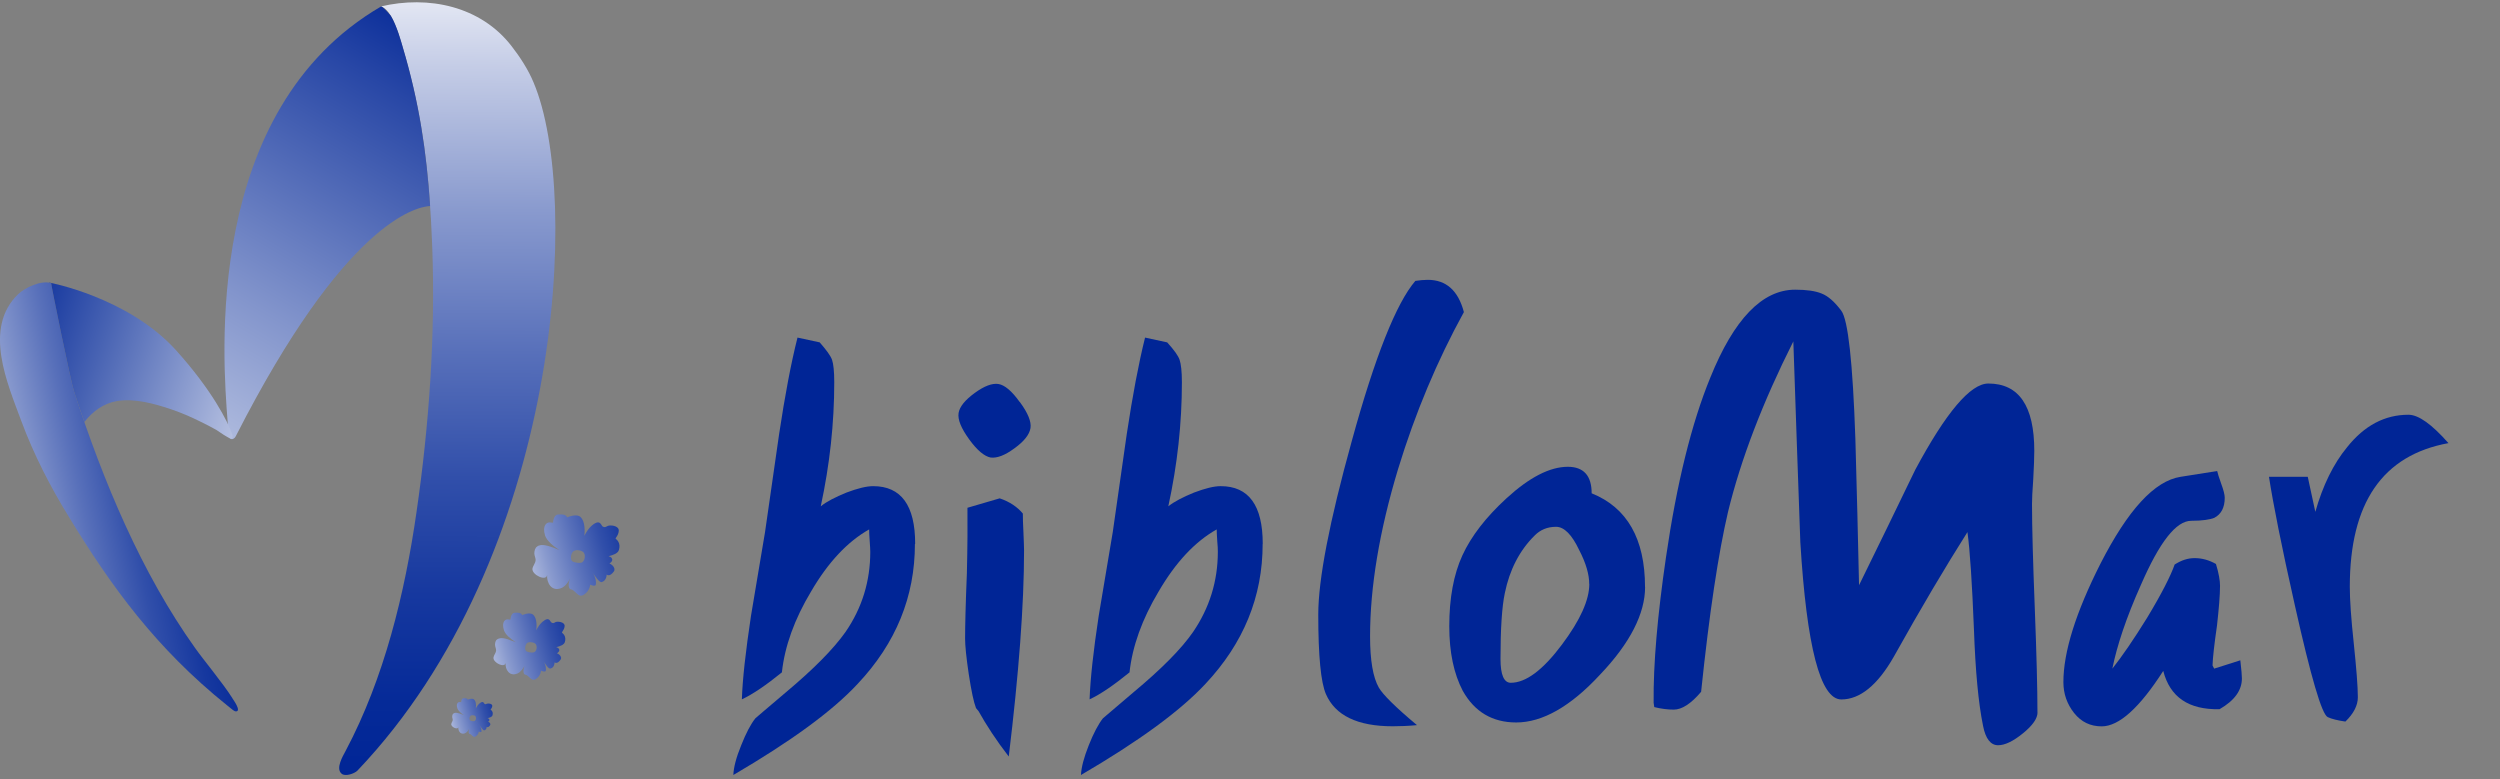 <?xml version="1.0" encoding="UTF-8"?>
<svg xmlns="http://www.w3.org/2000/svg" width="215" height="67" viewBox="0 0 215 67" fill="none">
  <rect x="0" y="0" width="215" height="67" fill="#808080" stroke="none"/>
  <path d="M42.2 61.041C42.162 61.008 42.319 60.927 42.336 60.705C42.336 60.499 41.957 60.472 41.87 60.521C41.789 60.564 41.751 60.575 41.686 60.542C41.605 60.51 41.583 60.196 41.22 60.51C41.101 60.613 41.004 60.764 40.922 60.921C40.966 60.526 40.901 60.282 40.776 60.163C40.619 60.001 40.229 60.169 40.229 60.169C40.17 60.05 40.05 60.039 39.861 60.05C39.671 60.06 39.66 60.385 39.66 60.385L39.525 60.374C39.395 60.364 39.2 60.51 39.336 60.916C39.411 61.138 39.671 61.349 39.92 61.517C39.834 61.479 39.747 61.447 39.671 61.414C39.482 61.344 39.179 61.23 39 61.36C38.913 61.414 38.892 61.539 38.892 61.636C38.886 61.739 38.951 61.837 38.935 61.939C38.913 62.059 38.816 62.156 38.81 62.281C38.789 62.53 39.39 62.806 39.417 62.519C39.384 62.849 39.596 63.207 39.98 63.066C40.132 63.006 40.262 62.849 40.348 62.681C40.348 62.698 40.337 62.719 40.337 62.725C40.267 62.952 40.321 63.104 40.375 63.109C40.581 63.131 40.673 63.488 40.917 63.326C41.166 63.169 41.171 62.914 41.171 62.914C41.171 62.914 41.377 63.012 41.404 62.914C41.41 62.86 41.42 62.643 41.264 62.416C41.155 62.281 41.177 62.297 41.128 62.232C41.123 62.226 40.96 62.042 40.944 62.032C40.944 62.032 40.951 62.035 40.966 62.042C40.966 62.042 41.025 62.118 41.036 62.129C41.128 62.216 41.177 62.297 41.269 62.416C41.393 62.578 41.54 62.838 41.653 62.811C41.854 62.757 41.854 62.508 41.854 62.508C41.854 62.508 41.962 62.627 42.141 62.383C42.244 62.243 42.054 62.08 41.989 62.069C41.919 62.064 42.092 62.026 42.092 61.901C42.059 61.831 42.054 61.799 41.924 61.761C42.141 61.717 42.325 61.642 42.352 61.517C42.439 61.241 42.271 61.089 42.217 61.051L42.2 61.041ZM40.857 61.977C40.857 61.977 40.83 61.994 40.819 62.004C40.749 62.037 40.651 62.026 40.57 62.01C40.505 61.994 40.424 61.977 40.397 61.907C40.354 61.809 40.37 61.674 40.435 61.587C40.489 61.517 40.565 61.506 40.641 61.512C40.711 61.512 40.825 61.523 40.879 61.587C40.971 61.69 40.949 61.896 40.857 61.977Z" fill="url(#paint0_linear_799_325)"></path>
  <path d="M48.347 54.423C48.26 54.358 48.531 54.217 48.558 53.838C48.569 53.459 47.903 53.421 47.756 53.508C47.621 53.594 47.556 53.616 47.431 53.54C47.296 53.486 47.264 52.945 46.641 53.486C46.424 53.67 46.251 53.936 46.115 54.212C46.202 53.513 46.072 53.091 45.866 52.88C45.563 52.593 44.908 52.901 44.908 52.901C44.8 52.696 44.588 52.674 44.253 52.696C43.922 52.723 43.895 53.286 43.895 53.286L43.673 53.264C43.446 53.242 43.115 53.492 43.343 54.206C43.473 54.591 43.933 54.959 44.372 55.235C44.22 55.181 44.058 55.116 43.911 55.067C43.608 54.943 43.072 54.764 42.763 54.981C42.612 55.078 42.574 55.284 42.574 55.447C42.574 55.631 42.682 55.793 42.666 55.972C42.633 56.183 42.46 56.345 42.438 56.562C42.406 57.006 43.44 57.488 43.484 56.995C43.424 57.569 43.814 58.192 44.469 57.932C44.74 57.835 44.94 57.569 45.108 57.272C45.103 57.298 45.087 57.326 45.087 57.347C44.946 57.748 45.059 58.002 45.146 58.008C45.514 58.051 45.672 58.669 46.094 58.392C46.516 58.111 46.527 57.678 46.527 57.678C46.527 57.678 46.901 57.851 46.939 57.678C46.96 57.591 46.982 57.196 46.69 56.8C46.511 56.568 46.549 56.6 46.473 56.502C46.457 56.475 46.159 56.167 46.143 56.151C46.153 56.156 46.148 56.156 46.159 56.172C46.17 56.183 46.283 56.313 46.283 56.318C46.457 56.47 46.522 56.6 46.684 56.8C46.906 57.098 47.161 57.553 47.35 57.493C47.702 57.407 47.691 56.963 47.691 56.963C47.691 56.963 47.897 57.163 48.2 56.746C48.39 56.508 48.049 56.221 47.93 56.205C47.827 56.178 48.103 56.118 48.103 55.896C48.06 55.782 48.049 55.717 47.838 55.658C48.2 55.571 48.509 55.441 48.574 55.224C48.726 54.742 48.433 54.493 48.352 54.434L48.347 54.423ZM46.013 56.042C45.98 56.058 45.959 56.075 45.931 56.086C45.823 56.145 45.65 56.118 45.509 56.096C45.395 56.064 45.255 56.042 45.195 55.923C45.13 55.744 45.168 55.511 45.276 55.36C45.352 55.252 45.493 55.219 45.639 55.224C45.758 55.235 45.937 55.262 46.045 55.365C46.213 55.544 46.17 55.891 46.007 56.042H46.013Z" fill="url(#paint1_linear_799_325)"></path>
  <path d="M52.961 46.349C52.868 46.273 53.188 46.094 53.215 45.645C53.231 45.179 52.43 45.13 52.246 45.239C52.067 45.331 52.002 45.369 51.84 45.287C51.693 45.217 51.639 44.556 50.876 45.217C50.621 45.439 50.415 45.764 50.253 46.084C50.34 45.249 50.188 44.73 49.939 44.475C49.576 44.123 48.78 44.497 48.78 44.497C48.65 44.248 48.401 44.221 47.989 44.248C47.589 44.269 47.562 44.952 47.562 44.952L47.291 44.925C47.014 44.898 46.614 45.206 46.879 46.062C47.036 46.517 47.605 46.988 48.119 47.307C47.946 47.242 47.756 47.177 47.583 47.096C47.209 46.966 46.56 46.722 46.197 46.999C46.013 47.118 45.959 47.367 45.953 47.578C45.948 47.8 46.089 47.995 46.061 48.206C46.029 48.466 45.823 48.672 45.791 48.916C45.736 49.441 47.004 50.037 47.052 49.435C46.998 50.139 47.448 50.892 48.249 50.584C48.569 50.464 48.829 50.139 49.018 49.771C49.013 49.809 48.996 49.847 48.98 49.88C48.823 50.351 48.948 50.665 49.072 50.676C49.516 50.73 49.695 51.477 50.215 51.141C50.74 50.8 50.751 50.286 50.751 50.286C50.751 50.286 51.2 50.481 51.238 50.286C51.266 50.167 51.293 49.69 50.93 49.208C50.724 48.916 50.762 48.948 50.664 48.851C50.643 48.829 50.307 48.444 50.28 48.412C50.296 48.423 50.291 48.428 50.307 48.45C50.318 48.461 50.448 48.607 50.459 48.618C50.648 48.813 50.751 48.954 50.935 49.214C51.206 49.571 51.525 50.118 51.753 50.058C52.181 49.934 52.17 49.414 52.17 49.414C52.17 49.414 52.414 49.658 52.782 49.159C53.004 48.856 52.581 48.51 52.452 48.488C52.316 48.466 52.657 48.385 52.657 48.12C52.608 47.99 52.587 47.903 52.338 47.833C52.771 47.73 53.145 47.578 53.226 47.297C53.405 46.712 53.058 46.419 52.955 46.338L52.961 46.349ZM50.112 48.325C50.112 48.325 50.063 48.358 50.042 48.374C49.89 48.434 49.679 48.407 49.522 48.374C49.386 48.347 49.202 48.315 49.143 48.174C49.062 47.957 49.105 47.665 49.24 47.481C49.338 47.361 49.505 47.307 49.663 47.313C49.825 47.324 50.047 47.372 50.166 47.486C50.367 47.692 50.318 48.125 50.112 48.32V48.325Z" fill="url(#paint2_linear_799_325)"></path>
  <path d="M30.736 66.277C30.476 66.532 29.669 66.819 29.366 66.526C28.852 66.077 29.485 65.026 29.729 64.566C33.043 58.322 34.819 51.017 35.821 44.031C36.904 36.553 37.451 28.841 37.175 21.292C36.942 15.092 36.401 9.996 34.63 4.055C34.413 3.313 33.731 0.747 32.74 0.557C36.845 -0.412 41.328 0.519 43.993 3.963C44.718 4.895 45.444 6.01 45.894 7.11C50.02 16.863 48.282 47.86 30.731 66.282L30.736 66.277Z" fill="url(#paint3_linear_799_325)"></path>
  <path d="M36.991 17.724C36.677 13.045 36.054 8.815 34.635 4.05C34.489 3.552 34.132 2.23 33.612 1.359C33.254 0.92 32.978 0.682 32.859 0.59C32.832 0.579 32.799 0.568 32.772 0.557C17.409 9.503 19.169 30.986 19.575 36.239C19.597 36.504 19.608 36.921 19.635 37.099C19.667 37.419 19.759 37.652 19.759 37.652C19.862 37.858 20.149 37.776 20.279 37.511C29.631 19.169 35.729 17.794 36.985 17.718L36.991 17.724Z" fill="url(#paint4_linear_799_325)"></path>
  <path d="M19.971 60.022C19.191 58.782 17.447 56.681 16.781 55.733C12.162 49.268 8.896 41.437 6.373 33.682C6.097 32.892 4.369 24.341 4.402 24.352C3.546 24.07 2.143 24.736 1.553 25.305C-1.469 28.235 0.643 32.978 1.835 36.211C2.918 39.125 4.337 41.881 5.967 44.524C9.562 50.432 13.434 55.766 19.505 60.64C19.662 60.764 19.819 60.894 19.976 61.019C20.041 61.073 20.182 61.176 20.279 61.181C20.81 61.192 20.046 60.152 19.965 60.022H19.971Z" fill="url(#paint5_linear_799_325)"></path>
  <path d="M4.402 24.352C4.364 24.341 6.097 32.892 6.373 33.682C6.654 34.554 6.952 35.426 7.255 36.293C7.976 35.372 8.923 34.673 10.098 34.484C11.582 34.251 13.256 34.711 14.653 35.177C15.552 35.475 16.418 35.854 17.268 36.276C17.723 36.498 18.167 36.726 18.611 36.975C18.736 37.04 19.169 37.376 19.505 37.554C19.662 37.636 19.84 37.793 19.933 37.673C19.933 37.673 20.068 37.646 19.96 37.322C19.597 36.276 18.243 33.563 15.118 30.098C10.992 25.554 4.25 24.303 4.25 24.303C4.25 24.303 4.234 24.303 4.207 24.319C4.272 24.33 4.337 24.336 4.396 24.352H4.402Z" fill="url(#paint6_linear_799_325)"></path>
  <path d="M87.698 34.563C88.404 35.514 88.712 36.277 88.621 36.822C88.53 37.375 88.069 37.962 87.23 38.564C86.418 39.165 85.733 39.417 85.187 39.347C84.649 39.235 84.047 38.739 83.362 37.801C82.663 36.836 82.348 36.088 82.439 35.514C82.53 34.969 82.999 34.396 83.838 33.787C84.656 33.193 85.327 32.941 85.873 33.025C86.404 33.116 87.013 33.619 87.691 34.57L87.698 34.563Z" fill="#002596"></path>
  <path d="M78.683 46.781C78.683 51.313 77.047 55.32 73.767 58.803C71.578 61.167 68.004 63.761 63.067 66.65C63.095 65.985 63.312 65.146 63.745 64.09C64.158 63.048 64.557 62.285 64.962 61.775C65.025 61.705 65.892 60.985 67.564 59.558C69.97 57.544 71.676 55.817 72.711 54.355C74.138 52.285 74.844 49.984 74.844 47.452C74.844 47.25 74.823 46.963 74.795 46.543C74.76 46.117 74.746 45.718 74.746 45.529C72.9 46.571 71.222 48.341 69.746 50.879C68.319 53.257 67.487 55.579 67.242 57.824C65.906 58.908 64.752 59.698 63.801 60.145C63.857 58.39 64.13 55.991 64.585 52.963C64.997 50.544 65.396 48.159 65.794 45.753C66.2 42.956 66.606 40.137 67.004 37.333C67.501 34.032 68.025 31.248 68.585 29.032L70.494 29.444C71.068 30.102 71.431 30.591 71.557 30.948C71.676 31.305 71.746 31.941 71.746 32.871C71.746 36.396 71.361 39.941 70.585 43.543C71.11 43.117 71.851 42.753 72.795 42.361C73.739 42.005 74.508 41.809 75.089 41.809C77.502 41.809 78.704 43.466 78.704 46.767L78.683 46.781Z" fill="#002596"></path>
  <path d="M86.754 65.062C85.691 63.691 84.831 62.369 84.159 61.166L83.936 60.894C83.74 60.39 83.537 59.432 83.313 57.977C83.096 56.523 82.998 55.509 82.998 54.921C82.998 53.886 83.04 52.019 83.152 49.299C83.208 46.963 83.215 45.082 83.201 43.669L85.971 42.858C86.831 43.144 87.502 43.606 87.964 44.165C87.964 44.55 87.978 45.082 88.013 45.718C88.041 46.459 88.069 46.998 88.069 47.327C88.069 52.04 87.614 57.95 86.754 65.055V65.062Z" fill="#002596"></path>
  <path d="M108.588 46.781C108.588 51.313 106.944 55.32 103.678 58.803C101.475 61.167 97.909 63.761 92.964 66.65C92.992 65.985 93.216 65.146 93.635 64.09C94.048 63.048 94.454 62.285 94.852 61.775C94.922 61.705 95.782 60.985 97.454 59.558C99.874 57.544 101.587 55.817 102.601 54.355C104.014 52.285 104.734 49.984 104.734 47.452C104.734 47.25 104.727 46.963 104.685 46.543C104.657 46.117 104.636 45.718 104.636 45.529C102.783 46.571 101.112 48.341 99.636 50.879C98.216 53.257 97.384 55.579 97.139 57.824C95.803 58.908 94.664 59.698 93.705 60.145C93.768 58.39 94.027 55.991 94.489 52.963C94.887 50.544 95.293 48.159 95.699 45.753C96.097 42.956 96.496 40.137 96.901 37.333C97.398 34.032 97.922 31.248 98.475 29.032L100.377 29.444C100.972 30.102 101.328 30.591 101.447 30.948C101.566 31.305 101.643 31.941 101.643 32.871C101.643 36.396 101.258 39.941 100.475 43.543C101.014 43.117 101.734 42.753 102.685 42.361C103.629 42.005 104.391 41.809 104.979 41.809C107.392 41.809 108.595 43.466 108.595 46.767L108.588 46.781Z" fill="#002596"></path>
  <path d="M125.889 26.85C123.61 30.997 121.714 35.494 120.232 40.347C118.623 45.676 117.826 50.495 117.826 54.726C117.826 56.789 118.078 58.257 118.574 59.124C118.903 59.712 119.994 60.803 121.861 62.362C121.12 62.432 120.421 62.46 119.77 62.46C116.742 62.46 114.826 61.53 114.029 59.691C113.595 58.691 113.371 56.425 113.371 52.858C113.371 49.837 114.329 44.865 116.252 37.934C118.253 30.64 120.092 26.052 121.721 24.157C122.092 24.101 122.449 24.066 122.791 24.066C124.372 24.066 125.407 24.989 125.896 26.843L125.889 26.85Z" fill="#002596"></path>
  <path d="M141.478 50.48C141.478 52.767 140.191 55.306 137.61 58.013C135.058 60.775 132.638 62.132 130.393 62.132C128.351 62.132 126.813 61.222 125.798 59.411C125.029 57.943 124.638 56.096 124.638 53.858C124.638 51.453 125.008 49.41 125.77 47.753C126.526 46.11 127.792 44.473 129.554 42.858C131.519 41.053 133.288 40.144 134.834 40.144C136.184 40.144 136.883 40.9 136.883 42.424C139.932 43.648 141.471 46.347 141.471 50.474L141.478 50.48ZM136.673 50.229C136.673 49.425 136.408 48.452 135.806 47.298C135.191 45.998 134.526 45.305 133.82 45.305C133.072 45.305 132.463 45.571 132.002 46.033C130.68 47.327 129.82 49.012 129.414 51.012C129.169 52.166 129.043 54.054 129.043 56.677C129.043 58.026 129.337 58.719 129.925 58.719C131.225 58.719 132.687 57.628 134.33 55.432C135.911 53.32 136.68 51.593 136.68 50.229H136.673Z" fill="#002596"></path>
  <path d="M175.228 61.264C175.228 61.782 174.809 62.39 173.969 63.069C173.137 63.747 172.424 64.09 171.836 64.09C171.2 64.09 170.759 63.537 170.543 62.425C170.137 60.446 169.885 57.677 169.759 54.124C169.599 50.131 169.417 47.334 169.2 45.76C167.326 48.718 165.207 52.285 162.857 56.495C161.465 58.929 159.955 60.153 158.353 60.153C156.556 60.153 155.374 55.642 154.828 46.627C154.626 40.851 154.416 35.116 154.227 29.36C151.597 34.591 149.723 39.466 148.611 44.019C147.786 47.55 147.003 52.705 146.296 59.495C145.422 60.53 144.639 61.027 143.94 61.027C143.45 61.027 142.884 60.964 142.268 60.81L142.212 60.432C142.177 57.131 142.541 52.949 143.275 47.921C144.205 41.543 145.478 36.396 147.087 32.472C149.122 27.437 151.555 24.913 154.381 24.913C155.353 24.913 156.108 25.017 156.654 25.241C157.213 25.458 157.773 25.948 158.353 26.724C158.934 27.493 159.339 31.172 159.563 37.767C159.675 41.969 159.794 46.159 159.878 50.327C161.5 47.04 163.109 43.704 164.71 40.403C167.361 35.459 169.459 32.983 170.997 32.983C173.634 32.983 174.949 34.92 174.949 38.773C174.949 39.375 174.914 40.186 174.858 41.235C174.781 42.27 174.753 42.963 174.753 43.333C174.753 45.333 174.837 48.327 174.991 52.292C175.144 56.271 175.221 59.264 175.221 61.272L175.228 61.264Z" fill="#002596"></path>
  <path d="M192.67 56.803C192.768 57.628 192.803 58.132 192.803 58.348C192.803 59.362 192.18 60.243 190.88 60.992C188.215 61.048 186.614 59.943 186.04 57.698C183.998 60.88 182.229 62.467 180.746 62.467C179.781 62.467 178.991 62.097 178.368 61.313C177.76 60.537 177.452 59.663 177.452 58.663C177.452 56.068 178.515 52.677 180.648 48.459C182.998 43.865 185.278 41.354 187.537 41.005L190.677 40.508C190.712 40.669 190.824 41.053 191.02 41.592C191.229 42.151 191.327 42.557 191.327 42.809C191.327 43.655 191.02 44.228 190.425 44.536C190.089 44.676 189.425 44.788 188.453 44.788C187.138 44.788 185.719 46.627 184.131 50.271C182.844 53.145 182.054 55.551 181.662 57.502C182.495 56.453 183.488 55.005 184.642 53.145C185.935 51.005 186.698 49.474 187.019 48.55C187.614 48.173 188.166 47.998 188.733 47.998C189.376 47.998 189.978 48.166 190.572 48.502C190.817 49.306 190.922 49.928 190.922 50.369C190.922 51.194 190.824 52.334 190.663 53.788C190.425 55.432 190.299 56.565 190.278 57.229L190.418 57.502C190.901 57.341 191.67 57.117 192.656 56.789L192.67 56.803Z" fill="#002596"></path>
  <path d="M210.566 38.109C204.901 39.144 202.083 43.242 202.083 50.467C202.083 51.572 202.195 53.208 202.426 55.348C202.65 57.509 202.775 59.041 202.775 59.964C202.775 60.67 202.412 61.369 201.705 62.055C201.034 61.957 200.517 61.831 200.181 61.67C199.677 61.432 198.74 58.236 197.363 52.082C196.209 46.963 195.474 43.235 195.132 41.004H198.467L199.118 44.019C199.761 41.746 200.684 39.871 201.852 38.459C203.335 36.592 205.097 35.668 207.125 35.668C208 35.668 209.14 36.494 210.566 38.109Z" fill="#002596"></path>
  <defs>
    <linearGradient id="paint0_linear_799_325" x1="37.148" y1="62.584" x2="44.22" y2="60.623" gradientUnits="userSpaceOnUse">
      <stop stop-color="white"></stop>
      <stop offset="0.15" stop-color="#C4CCE6"></stop>
      <stop offset="0.32" stop-color="#899ACE"></stop>
      <stop offset="0.49" stop-color="#5870BA"></stop>
      <stop offset="0.64" stop-color="#314FAA"></stop>
      <stop offset="0.78" stop-color="#16389F"></stop>
      <stop offset="0.91" stop-color="#052A98"></stop>
      <stop offset="1" stop-color="#002596"></stop>
    </linearGradient>
    <linearGradient id="paint1_linear_799_325" x1="39.568" y1="57.098" x2="51.829" y2="53.697" gradientUnits="userSpaceOnUse">
      <stop stop-color="white"></stop>
      <stop offset="0.15" stop-color="#C4CCE6"></stop>
      <stop offset="0.32" stop-color="#899ACE"></stop>
      <stop offset="0.49" stop-color="#5870BA"></stop>
      <stop offset="0.64" stop-color="#314FAA"></stop>
      <stop offset="0.78" stop-color="#16389F"></stop>
      <stop offset="0.91" stop-color="#052A98"></stop>
      <stop offset="1" stop-color="#002596"></stop>
    </linearGradient>
    <linearGradient id="paint2_linear_799_325" x1="42.309" y1="49.598" x2="57.184" y2="45.471" gradientUnits="userSpaceOnUse">
      <stop stop-color="white"></stop>
      <stop offset="0.15" stop-color="#C4CCE6"></stop>
      <stop offset="0.32" stop-color="#899ACE"></stop>
      <stop offset="0.49" stop-color="#5870BA"></stop>
      <stop offset="0.64" stop-color="#314FAA"></stop>
      <stop offset="0.78" stop-color="#16389F"></stop>
      <stop offset="0.91" stop-color="#052A98"></stop>
      <stop offset="1" stop-color="#002596"></stop>
    </linearGradient>
    <linearGradient id="paint3_linear_799_325" x1="38.708" y1="-4.999" x2="38.35" y2="67.008" gradientUnits="userSpaceOnUse">
      <stop stop-color="white"></stop>
      <stop offset="0.15" stop-color="#C4CCE6"></stop>
      <stop offset="0.32" stop-color="#899ACE"></stop>
      <stop offset="0.49" stop-color="#5870BA"></stop>
      <stop offset="0.64" stop-color="#314FAA"></stop>
      <stop offset="0.78" stop-color="#16389F"></stop>
      <stop offset="0.91" stop-color="#052A98"></stop>
      <stop offset="1" stop-color="#002596"></stop>
    </linearGradient>
    <linearGradient id="paint4_linear_799_325" x1="4.261" y1="57.862" x2="44.264" y2="-9.645" gradientUnits="userSpaceOnUse">
      <stop stop-color="white"></stop>
      <stop offset="0.08" stop-color="#EFF1F8"></stop>
      <stop offset="0.24" stop-color="#C5CEE7"></stop>
      <stop offset="0.46" stop-color="#8395CC"></stop>
      <stop offset="0.74" stop-color="#2847A6"></stop>
      <stop offset="0.85" stop-color="#002596"></stop>
    </linearGradient>
    <linearGradient id="paint5_linear_799_325" x1="-5.016" y1="46.262" x2="19.819" y2="41.118" gradientUnits="userSpaceOnUse">
      <stop stop-color="white"></stop>
      <stop offset="0.15" stop-color="#C4CCE6"></stop>
      <stop offset="0.32" stop-color="#899ACE"></stop>
      <stop offset="0.49" stop-color="#5870BA"></stop>
      <stop offset="0.64" stop-color="#314FAA"></stop>
      <stop offset="0.78" stop-color="#16389F"></stop>
      <stop offset="0.91" stop-color="#052A98"></stop>
      <stop offset="1" stop-color="#002596"></stop>
    </linearGradient>
    <linearGradient id="paint6_linear_799_325" x1="29.09" y1="38.047" x2="-5.649" y2="26.399" gradientUnits="userSpaceOnUse">
      <stop stop-color="#FDFDFE"></stop>
      <stop offset="0.6" stop-color="#4863B3"></stop>
      <stop offset="0.85" stop-color="#002596"></stop>
    </linearGradient>
  </defs>
</svg>
